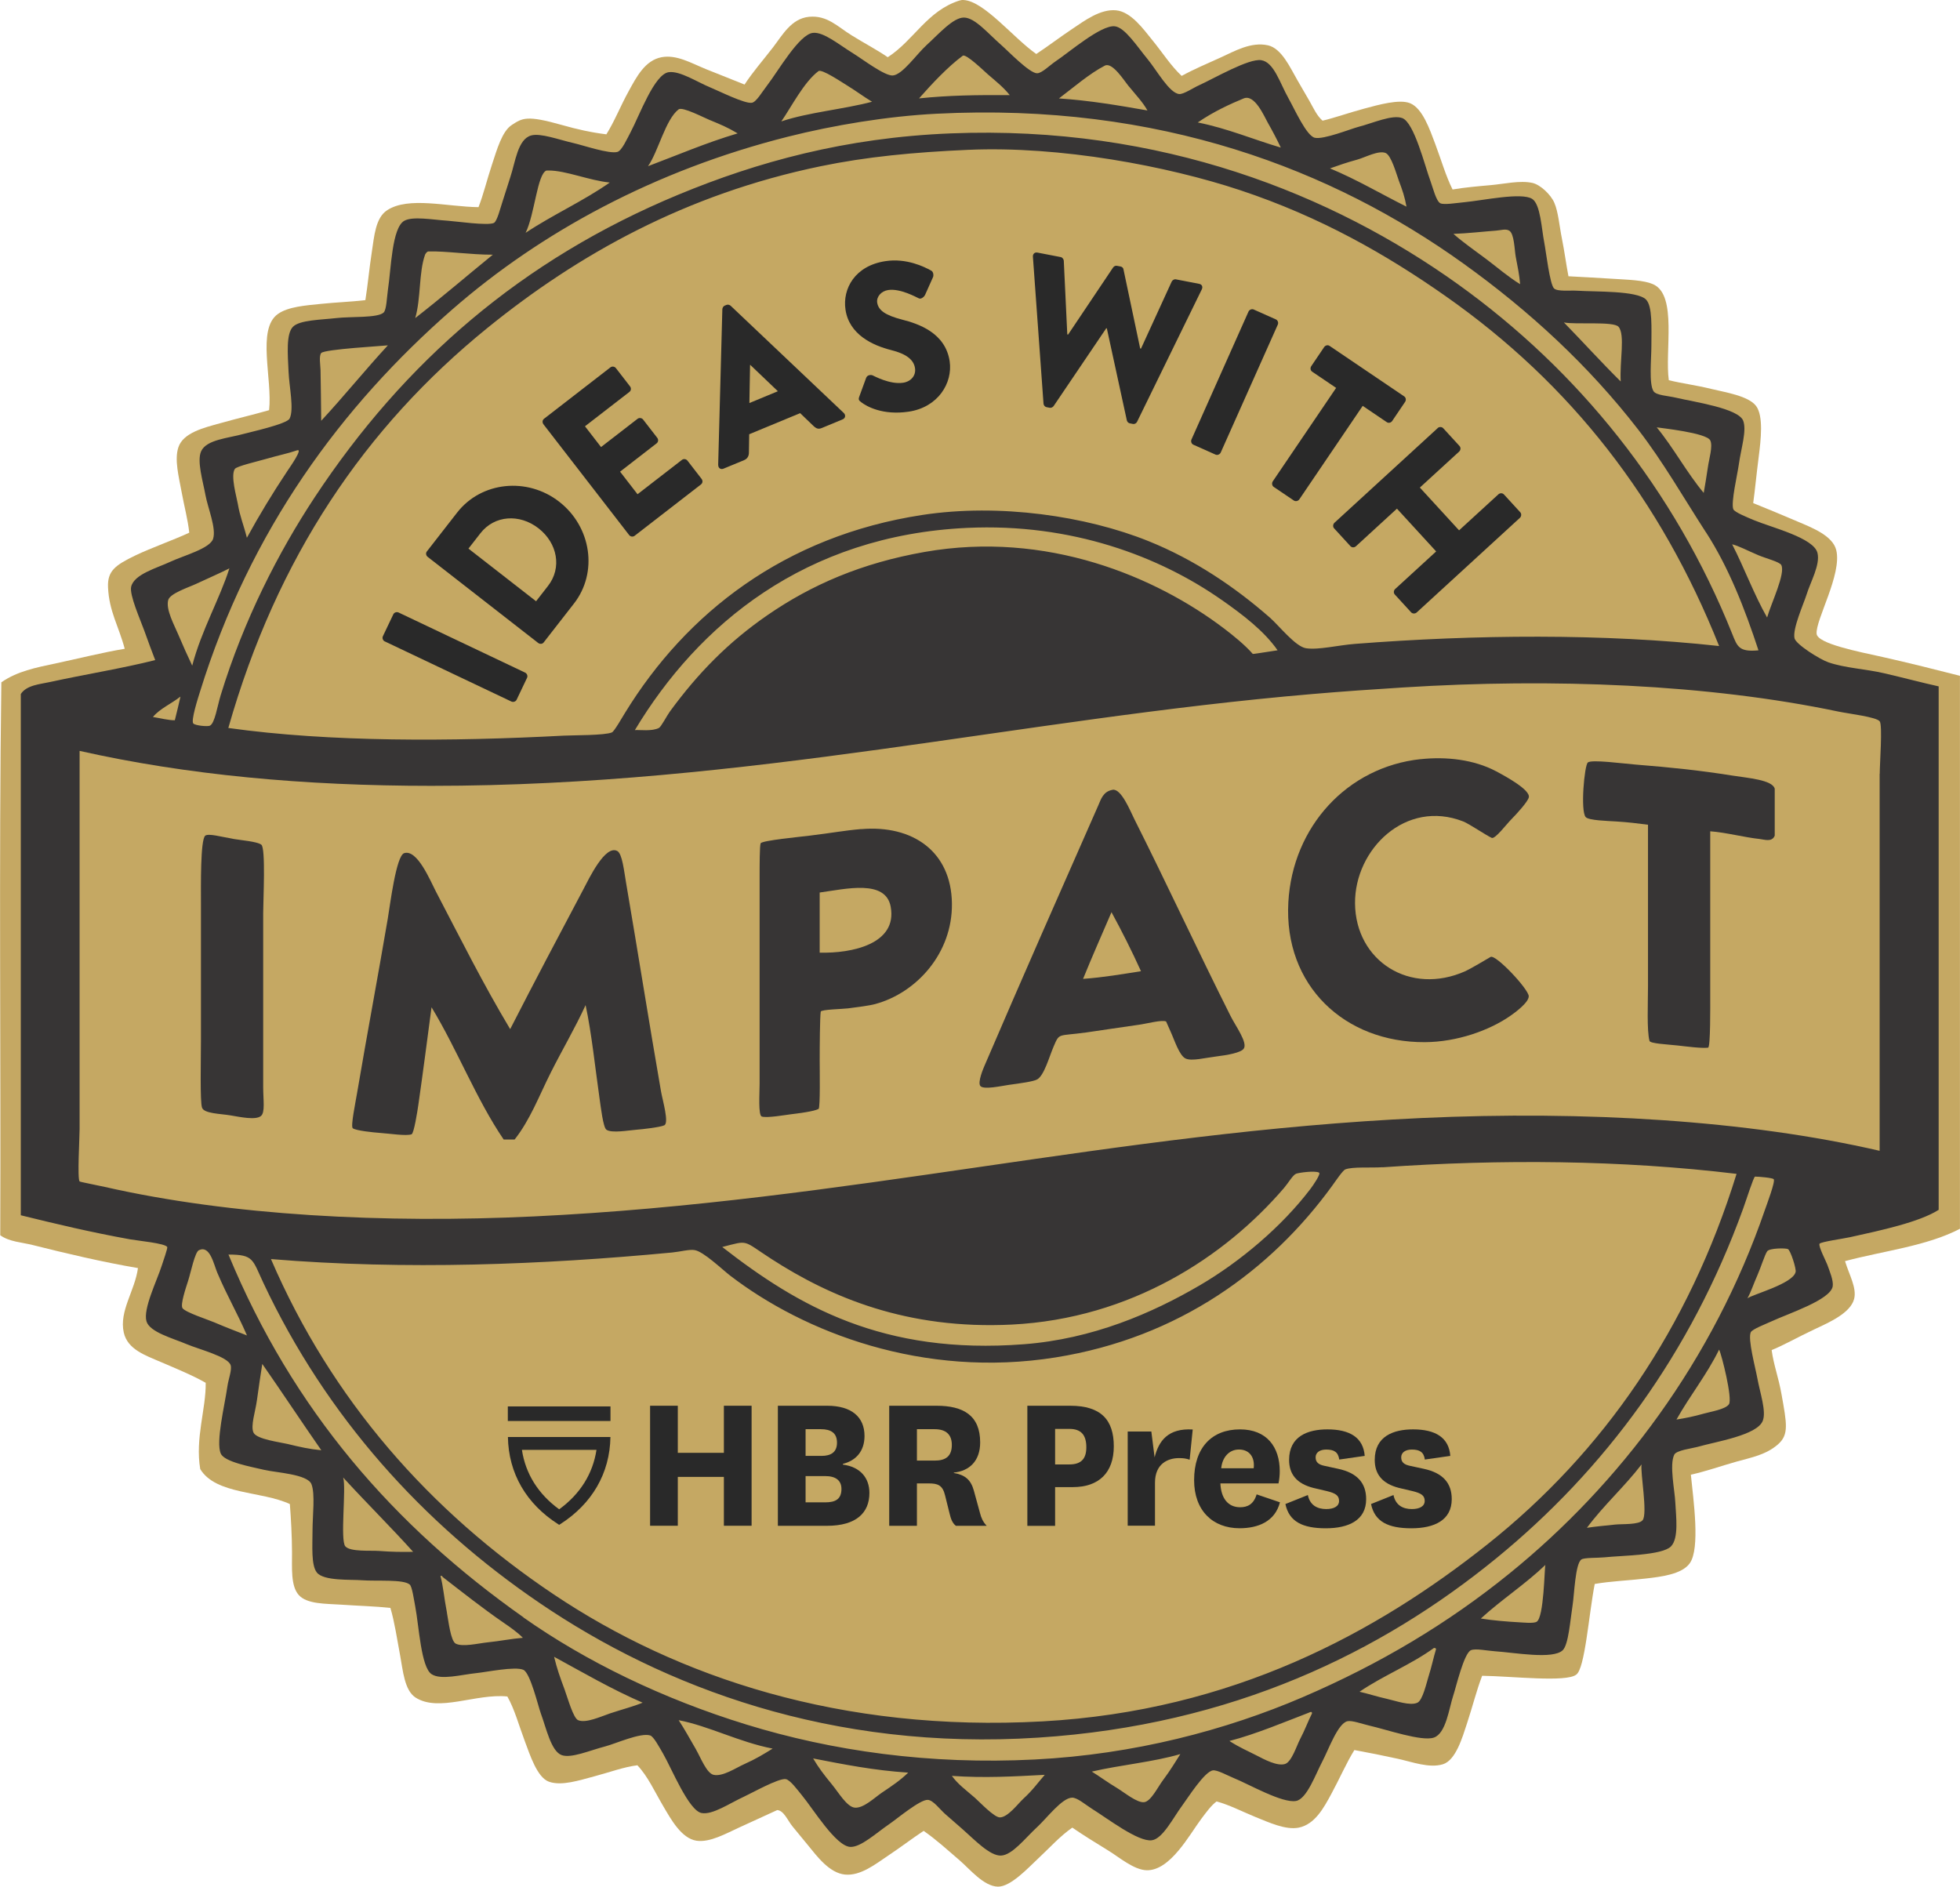 <svg xmlns="http://www.w3.org/2000/svg" id="Layer_2" data-name="Layer 2" viewBox="0 0 408.77 393.53"><defs><style>      .cls-1 {        fill: #c5a863;      }      .cls-1, .cls-2 {        fill-rule: evenodd;      }      .cls-3 {        fill: #292929;      }      .cls-2 {        fill: #373535;      }    </style></defs><g id="Layer_1-2" data-name="Layer 1"><g><path class="cls-1" d="M200.16.1c.32-.09.52-.13.88-.09,4.27.3,10.29,7.88,15.08,11.25,2.45-1.61,4.79-3.41,7.52-5.24,2.54-1.7,5.84-4.18,9.12-3.87,3.14.3,5.71,3.94,7.52,6.16,2.24,2.74,3.86,5.36,6.16,7.52,2.54-1.39,5.25-2.53,8.2-3.87,2.83-1.28,6.23-3.29,9.8-2.51,2.89.64,4.69,4.79,6.15,7.29.89,1.52,1.72,2.97,2.51,4.33.84,1.47,1.5,3.03,2.73,4.1,2.43-.57,5.44-1.64,8.66-2.51,3.13-.84,7.35-2.02,9.57-1.14,2.62,1.04,4.13,5.5,5.24,8.43,1.3,3.47,2.22,6.72,3.64,9.57,2.63-.44,5.27-.67,7.98-.91,2.83-.25,6.06-1.03,8.67-.46,1.65.36,3.82,2.42,4.56,4.11.84,1.9,1.07,4.91,1.6,7.52.55,2.74.89,5.42,1.36,7.84,2.73.16,5.94.3,8.99.51,3.28.23,6.72.23,8.8,1.22,4.89,2.33,2.29,13.9,3.14,19.95,3.06.74,5.43.98,8.87,1.82,2.89.7,7.77,1.45,9.34,3.56,1.55,2.09,1.01,6.96.53,10.68-.44,3.39-.76,6.82-1.14,9.57,3.06,1.23,5.89,2.41,9.34,3.88,3.1,1.31,7.25,2.96,7.98,5.92,1.25,5.04-4.37,14.62-4.09,17.47.22,2.06,8.67,3.7,13.77,4.83,5.18,1.15,11.48,2.74,16.12,3.92v115.33c-6.9,3.62-16,4.61-23.97,6.75.87,2.85,2.49,5.6,1.9,7.89-.78,2.97-5.24,4.9-8.28,6.33-3.41,1.6-6.43,3.33-8.92,4.33.42,3.12,1.44,5.72,2.05,9.18,1.11,6.17,1.56,8.42-.66,10.42-2.5,2.25-5.72,2.82-8.67,3.65-3.46.98-6.41,2.04-9.57,2.74.54,5.36,1.97,15.34-.22,18.46-1.64,2.34-6.1,2.84-9.11,3.19-3.86.44-7.41.56-10.72,1.14-1.24,6.35-2.03,17.71-3.87,18.92-2.12,1.64-13.4.32-19.61.23-1.2,3.15-1.97,6.34-3.19,10.03-.92,2.79-2.3,7.61-5.01,8.43-2.83.85-6.3-.46-9.34-1.14-3.12-.69-6.06-1.27-9.11-1.83-1.72,2.79-3.04,5.89-4.79,9.12-1.58,2.92-3.44,6.4-6.84,7.07-2.69.52-6.1-1.05-9.13-2.28-2.71-1.11-5.35-2.49-7.98-3.19-1.15.86-2.14,2.25-3.19,3.64-2.45,3.26-6.46,10.84-11.4,10.71-2.66-.07-5.77-2.75-7.98-4.1-2.75-1.69-5.17-3.19-7.52-4.79-2.66,1.87-4.61,4.11-7.29,6.61-1.73,1.6-5.51,5.74-8.21,5.7-2.98-.05-5.94-3.73-7.98-5.47-2.8-2.4-4.86-4.31-7.52-6.16-2.44,1.61-4.8,3.43-7.52,5.24-2.51,1.68-5.64,4.19-8.88,3.87-3.26-.31-5.84-3.81-7.75-6.15-1.08-1.32-2.18-2.64-3.19-3.88-1.06-1.3-1.79-3.3-3.19-3.42-2.57,1.17-5.15,2.37-7.97,3.65-2.64,1.19-6.05,3.17-8.89,2.74-3.14-.49-5.32-4.5-6.84-7.07-1.91-3.23-3.26-6.32-5.47-8.66-2.76.33-5.78,1.45-8.89,2.28-3.25.86-6.91,2.09-9.57,1.14-2.46-.88-3.98-5.69-5.01-8.43-1.29-3.43-2.13-6.65-3.65-9.34-6.55-.66-14.3,3.33-19.15.22-2.32-1.49-2.64-5.73-3.19-8.66-.69-3.67-1.17-7.04-2.05-10.03-3.21-.35-6.66-.43-10.26-.68-3.16-.22-7.16-.06-8.89-2.05-1.66-1.92-1.35-5.63-1.37-8.9-.02-3.48-.21-6.95-.45-10.03-5.91-2.76-15.4-1.92-18.69-7.29-1.09-6.43,1.22-12.59,1.14-18-2.71-1.55-6.01-2.9-9.34-4.33-3.23-1.39-6.96-2.62-7.75-6.16-1-4.48,2.33-8.72,2.96-13.44-7.47-1.27-15.17-3.1-21.88-4.79-2.33-.59-4.89-.67-6.84-2.05.15-38.37-.3-77.35.23-115.33,3.31-2.3,7.1-3.05,11.49-3.98,4.45-.94,9.86-2.3,14.24-3.01-1.26-4.75-3.26-7.79-3.48-12.82-.14-3.38,1.42-4.59,5.7-6.65,3.24-1.56,8.36-3.38,11.24-4.75-.3-2.77-1.03-5.4-1.59-8.46-.6-3.26-1.53-6.76-.68-9.34,1-3.07,5.4-4.1,8.66-5.01,3.73-1.05,6.95-1.79,10.26-2.74.73-6.49-2.61-16.88,1.82-20.05,2.15-1.54,5.82-1.79,8.92-2.11,3.25-.34,6.31-.43,9.34-.79.52-3.28.8-6.53,1.35-10.09.5-3.26.76-7.08,3.19-8.66,4.47-2.92,12.48-.72,19.05-.64,1.02-2.57,1.72-5.57,2.83-8.93,1.02-3.07,2.07-6.87,4.1-8.2,2.24-1.46,3.11-2.09,10.49,0,3.12.89,6.08,1.55,9.25,1.94,1.74-2.78,2.88-5.78,4.66-9.01,1.6-2.91,3.39-6.42,6.84-7.07,3.15-.59,6.14,1.21,9.34,2.51,2.77,1.13,5.53,2.18,7.98,3.19,1.74-2.66,3.75-4.93,5.93-7.75,1.95-2.53,3.81-6.02,7.52-6.38,3.79-.36,5.93,2.04,8.89,3.87,2.71,1.68,5.36,3.06,7.52,4.56,5.46-3.51,8.21-9.72,15.04-11.85"></path><path class="cls-2" d="M404.32,143.15v109.18c-4.01,2.56-12.02,4.28-18.46,5.7-1.39.31-6.14.97-6.38,1.37-.3.49,1.39,3.74,1.6,4.33.5,1.4,1.34,3.36,1.14,4.56-.47,2.83-9.26,5.67-12.76,7.3-1.24.57-4.05,1.64-4.33,2.28-.64,1.45.96,7.32,1.37,9.57.59,3.19,1.9,6.89,1.14,8.88-1.17,3.04-9.79,4.35-13.68,5.47-1.02.29-4.33.68-4.78,1.6-1.06,2.12.11,7.49.22,10.03.13,2.76.77,7.39-.91,9.11-1.84,1.88-10.24,1.89-13.91,2.28-1.39.14-4.18.03-4.78.45-1.28.91-1.47,7.32-1.83,9.57-.5,3.19-.84,8.16-2.05,9.35-2.04,1.98-10.04.49-14.13.22-1.62-.1-4.06-.64-5.02-.22-1.46.62-3.13,7.8-3.65,9.34-.93,2.79-1.52,8.03-4.1,8.89-2.52.84-9.75-1.66-13.45-2.51-1.55-.36-3.63-1.13-4.56-.91-2.02.47-3.95,5.98-5.25,8.43-1.37,2.6-3.22,7.81-5.47,8.2-2.89.51-9.85-3.51-12.99-4.78-1.32-.54-3.41-1.71-4.33-1.6-1.76.22-5.25,5.77-6.38,7.29-1.93,2.6-4.09,6.99-6.38,7.29-2.85.38-9.33-4.62-12.54-6.61-1.24-.77-3-2.32-4.1-2.28-2.1.07-5.21,4.24-7.29,6.16-2.44,2.24-5.15,5.83-7.52,5.92-2.34.09-5.56-3.35-7.98-5.47-1.06-.93-2.35-2.05-3.65-3.19-1.11-.98-2.51-2.91-3.64-2.96-1.61-.08-6.4,3.94-7.98,5.02-2.8,1.91-5.99,4.91-8.2,4.79-3-.18-7.74-7.95-10.03-10.72-.91-1.1-2.48-3.28-3.42-3.42-1.5-.22-7.13,2.95-8.67,3.65-3.02,1.38-6.58,3.87-8.89,3.42-2.67-.53-6.21-9.25-7.97-12.31-.82-1.41-2-3.65-2.74-3.87-2.04-.62-7.22,1.73-9.34,2.28-3.27.85-7.12,2.55-9.12,1.82-2.2-.8-3.22-5.68-4.33-8.67-.56-1.51-2.19-8.45-3.64-9.11-1.71-.78-7.77.48-9.8.68-3.19.33-7.37,1.5-9.34.23-2.22-1.43-2.64-10.07-3.42-14.13-.31-1.64-.65-4.11-1.14-4.56-1.3-1.16-6.89-.67-10.03-.91-2.31-.18-7.9.19-9.34-1.6-1.24-1.54-.91-5.61-.91-8.88,0-2.89.58-7.58-.23-9.57-.84-2.08-7.39-2.39-9.8-2.96-2.83-.67-8.35-1.64-9.11-3.42-1.06-2.44.81-9.98,1.37-13.9.23-1.68,1.02-3.58.68-4.56-.61-1.76-6.65-3.29-9.11-4.33-2.95-1.25-7.77-2.52-8.43-4.78-.76-2.58,2.19-8.48,3.19-11.63.29-.91,1.27-3.66,1.14-3.87-.44-.78-6.14-1.31-7.75-1.6-8.19-1.48-15.36-3.19-22.79-5.02v-108.72c1.23-1.87,3.98-2.03,6.15-2.51,7.1-1.56,15.08-2.84,21.88-4.56-.83-2.13-1.28-3.39-2.3-6.2-.87-2.39-3.08-7.36-2.72-9.07.57-2.64,5.36-3.92,8.2-5.25,2.75-1.28,8.27-2.75,8.9-4.79.68-2.24-1.1-6.39-1.6-9.11-.54-2.96-1.81-7.07-.91-9.11,1.08-2.47,5.65-2.74,8.89-3.65,1.23-.35,8.99-2.04,9.57-3.19.97-1.93-.09-6.65-.22-9.8-.17-3.64-.53-7.86.91-9.34,1.39-1.44,5.96-1.46,9.11-1.83,2.95-.34,8.54.02,9.8-1.14.62-.56.68-3.24.91-4.79.66-4.29.82-12.94,3.42-14.36,1.78-.98,5.79-.22,9.11,0,1.58.1,8.32,1.08,9.57.45.68-.34,1.38-3.24,1.83-4.56.66-1.96,1.13-3.63,1.6-5.02,1.05-3.13,1.53-7.87,4.33-8.66,1.97-.55,5.78.89,8.89,1.6,1.91.43,7.45,2.32,9.11,1.83.92-.27,1.99-2.7,2.74-4.1,1.84-3.46,4.97-12.16,7.98-12.53,2.37-.3,5.94,2.08,8.66,3.19,1.74.71,7.21,3.46,8.67,3.19.93-.17,2.13-2.28,3.19-3.64,2.28-2.95,6.68-10.69,9.57-10.94,2.25-.2,5.33,2.42,8.43,4.33,1.85,1.14,6.53,4.71,8.21,4.56,2.04-.19,4.91-4.42,7.07-6.38,2.52-2.29,5.5-5.72,7.75-5.7,2.31.02,5.04,3.34,7.75,5.7,1.36,1.18,5.94,5.96,7.52,5.92,1-.02,2.59-1.65,3.87-2.51,2.79-1.86,9.43-7.59,12.31-7.29,2.11.22,4.66,4.2,6.84,6.84,1.89,2.28,4.54,7.12,6.61,7.29.89.08,2.89-1.27,4.11-1.82,3.23-1.47,10.38-5.64,12.99-5.24,2.66.41,3.87,4.72,5.7,7.98,1.3,2.32,3.74,7.8,5.47,8.2,1.83.43,7.53-1.87,9.12-2.28,3.06-.79,6.99-2.59,9.11-1.83,2.51.91,4.73,10.03,5.92,13.22.45,1.2,1.16,4.15,2.05,4.56.77.36,3.33-.07,5.02-.23,3.9-.37,11.92-2.11,14.13-.68,1.73,1.12,1.94,6.25,2.51,9.11.34,1.7,1.15,8.77,2.05,9.57.76.68,3.33.36,4.79.46,3.9.25,12.47-.03,14.36,1.83,1.4,1.36,1.14,5.96,1.14,9.57,0,2.94-.55,8.03.45,9.57.57.87,2.99.94,4.79,1.37,3.69.87,12.93,2.19,13.91,4.79.77,2.07-.45,5.73-.92,9.12-.27,1.99-1.69,8-1.14,9.34.27.62,2.87,1.67,4.33,2.28,3.7,1.54,12.48,3.68,13.22,6.84.59,2.47-1.44,5.98-2.28,8.67-.59,1.89-2.97,7.15-2.51,9.12.3,1.27,5.28,4.4,7.07,5.01,3.52,1.21,7.62,1.35,11.63,2.28,3.68.85,8.03,2,11.39,2.74M206.02,15.5c-.8-.69-4.57-4.37-5.24-3.87-3.05,2.25-6.4,5.82-9.11,8.89,6.3-.65,11.86-.72,18.92-.68-1.28-1.6-2.72-2.75-4.56-4.33M235.43,18.02c-.97-1.17-3.43-5.14-5.01-4.33-3.18,1.63-6.66,4.65-9.57,6.84,6.55.44,12.51,1.47,18.46,2.51-1.04-1.81-2.29-3.09-3.87-5.02M176.63,17.8c-1.04-.63-5.25-3.47-5.93-2.97-3.05,2.29-5.69,7.53-7.75,10.49,5.76-1.92,12.86-2.5,18.92-4.1-1.71-1.02-3.22-2.18-5.24-3.42M264.38,25.54c-.74-1.31-2.72-5.97-5.01-5.01-2.66,1.1-6.2,2.69-9.57,5.01,6.26,1.26,11.52,3.53,17.32,5.24-.83-1.74-1.62-3.26-2.74-5.24M148.14,25.09c-1.32-.54-5.81-2.89-6.61-2.28-2.75,2.11-4.23,8.78-6.38,11.85,6.18-2.33,12.12-4.89,18.69-6.84-2.15-1.28-3.42-1.79-5.7-2.74M355.78,111.02c-4.75-7.35-8.95-14.73-14.13-21.43-10.33-13.35-22.66-24.73-36.47-34.64-27.12-19.46-63.27-33.61-109.86-31.23-10.28.52-21.47,2.39-31,4.79-27.81,7.01-51.52,19.92-69.97,36.01-23.14,20.19-42.19,46.04-52.65,79.78-.37,1.18-1.95,6.08-1.37,6.61.51.45,2.95.65,3.42.45,1.05-.43,1.58-4.11,2.28-6.38,4.82-15.69,12-29.74,19.6-41.26,18.63-28.21,43.13-49.55,75.9-63.14,16.36-6.78,34.73-11.88,56.76-12.76,43.92-1.76,79.75,12.81,105.77,31.46,25.02,17.93,45.14,42.77,57.21,72.94,1.06,2.65,1.41,3.8,5.47,3.42-2.87-8.75-6.23-17.33-10.94-24.61M301.53,61.79c-12.39-8.7-26.13-16.55-42.85-22.11-15.2-5.05-37.55-9.27-56.75-8.43-11.4.5-21.23,1.45-30.77,3.42-28.07,5.8-50.56,18.36-69.52,33.74-25.54,20.72-43.91,47.89-54.02,83.42,21.21,2.97,46.44,2.84,69.98,1.6,1.89-.1,8.59-.03,10.03-.68.49-.22,2.22-3.27,2.74-4.1,12.72-20.73,33.21-36.86,62-41.25,16.05-2.45,34.14.21,47.18,5.47,9.56,3.85,18.03,9.58,25.3,15.95,1.89,1.66,5.32,6.04,7.52,6.38,2.58.4,6.72-.64,10.26-.91,24.96-1.94,51.74-2.2,75.9.45-12.17-30.51-30.89-54.63-56.99-72.94M291.69,37.54c-.46-1.23-1.52-5.11-2.69-5.62-1.47-.64-4.33.93-5.93,1.37-2.23.61-3.8,1.16-5.69,1.83,5.64,2.35,10.64,5.33,15.95,7.98-.36-2.01-.81-3.35-1.64-5.55M114.4,35.57c-.06,0-.41-.02-.45,0-1.91.78-2.43,9.14-4.33,12.99,5.6-3.74,12.06-6.63,17.55-10.49-4.35-.44-9.13-2.51-12.76-2.51M316.12,53.57c-.27-1.41-.29-4.84-1.37-5.47-.74-.43-1.66-.08-2.73,0-2.37.17-6.06.59-8.9.68,2.26,1.97,4.51,3.49,6.84,5.25,2.32,1.74,4.57,3.71,7.07,5.24-.15-1.92-.5-3.55-.91-5.7M89.33,52.44c-.28.01-.61.5-.68.68-1.33,3.73-.84,9.1-2.05,13.22,5.51-4.29,10.78-8.82,16.18-13.22-4.57.02-9.85-.79-13.45-.68M338.01,79.56c-.25-4.19.96-9.74-.45-11.4-1.02-1.2-8.92-.41-11.4-.91,3.98,4.07,7.8,8.31,11.85,12.31M80.89,72.03c-.73.11-13.24.8-13.9,1.6-.5.61-.17,2.51-.14,3.55.07,2.7.09,7.24.14,10.58,4.75-5.12,9.16-10.6,13.9-15.73M355.32,102.8c.29-1.73.6-3.44.87-5.36.22-1.65,1.08-4.38.5-5.58-.77-1.6-10.32-2.58-11.17-2.73,3.53,4.29,6.24,9.41,9.8,13.67M59.92,98.25c.57-.85,3.33-4.76,2.05-4.33-2.12.72-3.68.98-6.61,1.83-1.78.51-6,1.49-6.38,2.05-.94,1.4.37,5.85.61,7.25.45,2.69,1.18,4.27,1.9,7.11,2.59-4.73,5.34-9.27,8.43-13.91M254.81,125.14c-12.96-9.09-31.32-16.06-53.11-15.04-33.81,1.57-56.13,20.24-69.29,42.17,1.04-.07,3.6.3,5.02-.45.45-.23,1.66-2.57,2.28-3.42,5.92-8.1,12.26-14.51,20.29-20.06,9.28-6.41,19.75-10.92,32.82-13.22,25.5-4.49,48.24,5.17,62.46,15.96,1.9,1.44,4.4,3.47,6,5.31.04.04,2.05-.28,5.17-.76-2.87-4.09-7.2-7.37-11.63-10.49M368.54,128.79c.86-3.01,3.87-9.18,2.96-10.94-.34-.67-3.14-1.36-4.78-2.05-2.43-1.03-4.01-1.91-5.47-2.28,2.55,4.97,4.56,10.48,7.29,15.27M41.01,121.73c-1.64.77-5.55,2.02-5.93,3.42-.53,2,1.27,5.21,2.09,7.17,1.13,2.67,1.84,4.22,2.92,6.51,1.89-7.3,5.72-13.89,7.75-20.29-2.01,1.02-3.94,1.84-6.84,3.19M392.03,161.39c0-2.11.61-10.1,0-10.94-.67-.92-6.42-1.58-8.67-2.05-27.17-5.7-59.49-6.99-90.72-5.02-6.37.4-12.65.83-18.92,1.37-61.43,5.23-117.67,19.15-183.72,19.15-26.7,0-51.12-2.28-73.4-7.29v78.86c0,1.83-.5,10.36,0,10.94.08.1,3.75.8,5.25,1.14,26.27,5.97,58.18,7.65,89.58,6.15,65.38-3.12,120.85-17.57,185.08-20.52,34-1.55,67.91.46,95.5,6.84v-78.64ZM31.9,149.54c1.48.23,3.22.7,4.56.68.02,0,1.24-5.07,1.16-4.93-1.76,1.42-4.28,2.49-5.72,4.24M288.32,243.44c-2.28.17-6.25-.14-7.75.46-.54.21-2.04,2.46-2.74,3.42-12.71,17.52-31.88,31.67-57.67,35.79-27.65,4.42-52.46-5.21-67.92-17.09-1.63-1.26-5.49-4.97-7.35-5.29-1.14-.2-2.98.33-4.73.5-26.99,2.56-55.62,3.68-83.65,1.37,12.63,29.34,33.06,52.58,59.04,69.98,25.68,17.19,59.86,28.76,101.89,26.44,39.64-2.19,69.57-18.49,92.77-36.92,24.19-19.23,41.99-45.05,51.96-77.27-23.93-2.9-49.26-3.09-73.85-1.37M213.56,280.36c14.3-1.1,26.69-6.45,36.7-12.31,8.41-4.93,17.09-12.25,23.02-20.06.52-.68,2.26-3.18,1.82-3.42-.85-.46-4.2,0-4.79.23-.69.27-1.64,1.95-2.51,2.96-12.34,14.39-31.95,27.25-56.76,28.5-21.83,1.09-37.76-5.68-50.15-13.68-6.14-3.96-4.6-3.95-10.26-2.5,15.77,12.28,33.47,22.55,62.91,20.28M109.16,337.34c12.98,9.15,29,16.96,46.5,22.34,17.87,5.5,38.2,8.42,60.17,7.29,20.75-1.06,39.85-6.13,55.84-12.99,16.24-6.97,30.43-15.51,43.08-25.76,23.09-18.7,42.56-44.54,53.34-75.9.39-1.13,2.21-5.93,1.83-6.38-.25-.29-3.07-.54-3.9-.54-.28,0-1.84,4.93-2.48,6.69-10.92,30.18-28.86,54.44-51.51,72.94-23.92,19.53-54.93,34.76-95.5,37.38-43.17,2.8-78.17-10.53-103.93-28.04-24.44-16.59-44.57-38.95-57.66-66.78-2.31-4.91-1.99-5.93-7.29-5.93,13.45,32.51,34.54,56.64,61.54,75.67M374.49,265.31c.16-.74-1.07-4.52-1.6-4.79-.46-.24-3.84-.23-4.33.45-.51.72-1.32,3.37-2.05,5.02-.87,1.96-1.24,3.26-2.07,4.8.95-.79,9.5-3.03,10.04-5.49M45.35,265.53c-.79-1.87-1.55-5.9-3.87-4.78-.84.4-1.68,4.62-2.24,6.36-.49,1.53-1.66,4.98-1.18,5.72.58.88,5.34,2.41,6.61,2.96,2.71,1.16,4.54,1.83,6.84,2.74-2.12-4.89-4.09-8.13-6.15-12.99M349.64,296.07c1.87-.3,3.56-.63,5.78-1.26,1.24-.36,4.45-.86,5.16-1.93.78-1.15-1.49-10.26-2.05-11.4-2.57,5.26-6.08,9.57-8.89,14.59M53.57,292.12c-.29,2.21-1.36,5.32-.69,6.69.68,1.39,5.59,1.99,7.03,2.34,2.83.68,4.53,1.07,7.1,1.32-4.15-5.96-8.16-12.05-12.31-18-.34,2.27-.73,4.63-1.13,7.67M330.95,318.65c1.84-.28,3.64-.44,5.93-.68,1.42-.15,4.91.08,5.7-.91,1.09-1.38-.51-9.94-.22-11.63-3.56,4.65-7.91,8.51-11.4,13.22M72.03,322.52c1,1.17,5.32.83,6.95.95,2.92.22,4.64.22,7.18.19-4.3-4.81-9.87-10.34-14.59-15.5.68,2.13-.67,13.05.45,14.36M308.84,337.57c2.43.4,5.65.66,7.88.78.91.04,3.07.29,3.75-.1,1.55-.9,1.62-11.14,1.83-11.86-4.18,4.02-9.17,7.24-13.45,11.17M93.22,336.43c.3,1.56.77,5.84,1.83,6.38,1.46.74,4.65-.06,6.64-.27,2.57-.26,4.98-.76,7.36-.95-1.18-1.19-2.67-2.22-3.98-3.12-4.43-3.04-8.71-6.44-12.76-9.57-.05-.18-.19-.27-.45-.22.6,2.24.72,4.41,1.37,7.75M283.54,352.84c1.93.44,3.55,1,5.79,1.5,1.77.39,4.77,1.5,6.29.78,1.09-.52,1.89-4.12,2.26-5.29.74-2.34,1.05-4.02,1.62-5.88-.05-.18-.19-.27-.46-.23-4.75,3.46-10.63,5.78-15.5,9.12M117.83,352.62c.57,1.52,1.73,5.72,2.74,6.15,1.62.7,4.78-.78,6.68-1.42,2.55-.85,4.83-1.42,6.77-2.23-6.52-2.83-12.42-6.28-18.46-9.57.61,2.5,1.16,4.07,2.28,7.07M273.04,357.18c-4.7,1.79-11.11,4.51-16.64,5.93,2.28,1.45,3.55,1.93,5.69,3.03,1.56.81,4.31,2.29,5.93,1.76,1.36-.45,2.41-3.79,3.08-5.09,1.08-2.05,1.68-3.78,2.53-5.46,0-.47-.38-.26-.6-.18M145.18,364.93c.94,1.63,2.2,4.93,3.65,5.24,1.91.42,4.63-1.45,6.51-2.29,2.31-1.04,3.72-1.9,5.8-3.18-7-1.36-13.23-4.69-19.6-5.93,1.14,1.73,2.15,3.56,3.65,6.16M227.7,369.49c1.69,1.05,3.15,2.16,5.25,3.42,1.44.86,4.22,3.18,5.7,2.96,1.39-.19,2.82-3.15,3.88-4.56,1.64-2.19,2.74-4.07,3.64-5.47-5.7,1.67-12.48,2.26-18.46,3.65M173.55,372.23c1.32,1.6,3.06,4.6,4.69,4.78,1.83.2,4.17-2.1,5.68-3.12,2.17-1.45,3.88-2.61,5.49-4.18-7.13-.46-13.47-1.72-19.83-2.96,1.2,2,2.11,3.21,3.97,5.48M198.52,370.39c1.27,1.75,2.82,2.85,4.79,4.56.92.8,4.03,4.13,5.24,4.1,1.68-.04,3.78-2.89,4.88-3.9,1.94-1.77,3.01-3.32,4.46-4.98-6.43.34-12.55.7-19.38.22"></path></g><g><path class="cls-3" d="M124.4,302.39c-.76,4.99-3.41,9.22-7.78,12.4-4.37-3.18-7.02-7.41-7.77-12.4h15.56,0ZM127.3,299.71h-21.37c.12,7.57,3.83,13.95,10.49,18.19l.2.13.2-.13c6.65-4.24,10.37-10.62,10.49-18.19"></path><polygon class="cls-3" points="135.58 318.22 135.58 293.19 141.36 293.19 141.36 303.01 150.97 303.01 150.97 293.19 156.75 293.19 156.75 318.22 150.97 318.22 150.97 308.03 141.36 308.03 141.36 318.22 135.58 318.22"></polygon><path class="cls-3" d="M175.8,305.47c3.61.47,5.52,2.76,5.52,5.91,0,4.12-2.72,6.85-8.84,6.85h-10.25v-25.04h10.29c5.06,0,7.78,2.34,7.78,6.3,0,3.19-1.79,5.14-4.5,5.82v.17h0ZM171.33,303.65c1.96,0,3.23-.76,3.23-2.76s-1.23-2.81-3.36-2.81h-3.19v5.57h3.32ZM168.01,313.34h4.08c2.17,0,3.4-.68,3.4-2.8,0-1.74-1.15-2.68-3.4-2.68h-4.08v5.49h0Z"></path><path class="cls-3" d="M199.35,318.23c-.77-.6-1.06-1.53-1.32-2.6l-.93-3.74c-.51-2.12-1.49-2.5-3.4-2.5h-2.47v8.84h-5.78v-25.04h9.87c5.61,0,9.1,2.04,9.1,7.65,0,3.87-2.25,5.96-5.49,6.29v.09c2.29.38,3.53,1.36,4.17,3.66l1.28,4.67c.25.98.59,1.83,1.4,2.68h-6.42ZM191.23,304.63h3.7c2.29,0,3.58-.89,3.58-3.28,0-2.12-1.19-3.27-3.58-3.27h-3.7v6.55Z"></path><path class="cls-3" d="M214.26,318.23v-25.04h8.93c6.42,0,9.1,2.93,9.1,8.46s-3.15,8.51-8.54,8.51h-3.7v8.08h-5.78ZM220.05,305.43h2.98c2.51,0,3.53-1.23,3.53-3.58,0-2.59-1.11-3.83-3.53-3.83h-2.98v7.4Z"></path><path class="cls-3" d="M248.11,304.45c-.72-.26-1.32-.34-2.21-.34-2.25,0-5.02,1.1-5.02,5.14v8.96h-5.69v-19.64h4.93l.68,5.39c.85-3.4,2.76-6.12,7.95-5.82l-.64,6.29h0Z"></path><path class="cls-3" d="M262.09,311.68l4.85,1.65c-1.02,4-4.55,5.41-8.42,5.41-5.61,0-9.48-3.7-9.48-10.03,0-6.76,3.66-10.59,9.57-10.59,5.57,0,8.29,3.66,8.29,8.72,0,.85-.09,1.74-.26,2.55h-12.12c.13,3.02,1.53,4.97,4.12,4.97,1.53,0,2.81-.6,3.44-2.68M261.46,306.23c.04-.25.04-.42.04-.68,0-1.83-1.06-3.23-3.11-3.23s-3.48,1.62-3.7,3.91h6.77,0Z"></path><path class="cls-3" d="M272.76,311.81c.43,2.12,1.96,2.93,3.83,2.93,1.57,0,2.68-.55,2.68-1.7s-.77-1.61-2.51-2.04l-2.89-.68c-3.44-.89-5.02-2.85-5.02-5.83,0-4.97,3.95-6.37,7.99-6.37,4.67,0,7.48,1.7,7.78,5.53l-5.31.76c-.22-1.57-1.1-2.08-2.72-2.08-1.32,0-2.21.6-2.21,1.62s.6,1.53,1.92,1.79l2.76.6c4,.85,5.86,2.97,5.86,6.33,0,4.38-3.62,6.08-8.42,6.08s-7.65-1.36-8.42-5.06l4.67-1.87h0Z"></path><path class="cls-3" d="M290.62,311.81c.43,2.12,1.96,2.93,3.83,2.93,1.57,0,2.68-.55,2.68-1.7s-.77-1.61-2.51-2.04l-2.89-.68c-3.45-.89-5.02-2.85-5.02-5.83,0-4.97,3.95-6.37,7.99-6.37,4.67,0,7.48,1.7,7.77,5.53l-5.31.76c-.21-1.57-1.1-2.08-2.72-2.08-1.32,0-2.21.6-2.21,1.62s.6,1.53,1.91,1.79l2.77.6c4,.85,5.86,2.97,5.86,6.33,0,4.38-3.61,6.08-8.42,6.08s-7.65-1.36-8.41-5.06l4.67-1.87h0Z"></path><rect class="cls-3" x="105.91" y="293.33" width="21.41" height="3.04"></rect></g><g><path class="cls-2" d="M296.27,158.34c5.38-.58,11.13.08,15.73,2.51,2.15,1.14,7.24,3.94,6.84,5.47-.24.93-2.55,3.46-3.64,4.56-1,1-3.4,4.2-4.1,3.87-1.2-.55-4.69-2.93-5.93-3.42-12.02-4.71-22.66,5.82-22.57,17.09.1,12,11.45,19.3,23.02,14.13.89-.39,4.43-2.47,5.24-2.96,1.04-.64,7.97,6.73,7.97,8.2,0,1.33-3,3.5-3.87,4.1-4.35,3.02-11.07,5.43-17.78,5.47-16.75.1-29.45-11.81-28.49-29.17.88-15.81,12.31-28.22,27.58-29.86"></path><path class="cls-2" d="M370.13,164.5v9.8c-.6,1.4-2.09.8-3.19.68-3.08-.32-7.08-1.38-10.26-1.6v34.19c0,2.24.07,10.88-.45,10.94-1.4.17-4.57-.26-6.38-.46-2.27-.24-5.68-.4-5.83-.95-.59-2.07-.32-8.02-.32-11.36v-33.73c-2.45-.3-3.92-.51-6.61-.68-1.87-.12-5.73-.21-6.38-.91-1.13-1.22-.28-10.83.45-11.4.83-.65,7.27.23,10.03.45,7.51.6,13.23,1.2,20.05,2.28,3.22.51,8.39.89,8.89,2.74"></path><path class="cls-2" d="M232.03,164.72c1.81-.31,3.68,4.4,4.56,6.15,6.72,13.37,13.02,27.02,20.05,41.03,1.03,2.07,3.66,5.62,2.73,6.84-.61.82-3.33,1.31-5.69,1.6-2.43.3-5.1,1.01-6.38.45-1.35-.59-2.36-3.9-3.19-5.69-.03-.07-.91-2.05-.91-2.05-.8-.42-4.11.47-5.69.68-3.92.54-7.37,1.1-10.94,1.6-6.02.83-5.57,0-6.84,2.96-.9,2.09-1.96,6.02-3.42,6.84-.77.44-3.46.8-5.93,1.14-1.53.22-5.25,1.06-5.92.23-.62-.76.62-3.67.91-4.33,7.88-18.36,15.77-36.24,23.71-54.25.53-1.21.99-2.86,2.96-3.19M225.88,204.16c4.25-.31,8.14-.98,12.08-1.6-1.92-4.23-3.98-8.33-6.15-12.31-1.99,4.63-4.02,9.21-5.93,13.91"></path><path class="cls-2" d="M179.61,172.93c10.73-.92,18.78,4.65,18.92,15.5.13,10.4-7.39,18.63-15.96,20.97-1.32.36-3.52.62-5.7.91-1.07.14-5.62.23-5.7.68-.18,1.13-.22,7.51-.22,10.26,0,1.62.14,9.82-.23,10.03-.99.54-4.19.92-5.93,1.14-.88.1-4.87.81-5.92.45-.77-.26-.45-4.89-.45-6.84v-43.31c0-2.02,0-6.38.22-6.84.3-.59,8.11-1.33,10.26-1.6,4.58-.55,7.1-1.06,10.72-1.37M185.76,189.11c-1.06-5.74-9.28-3.72-14.81-2.96v12.54c6.72.18,16.24-1.81,14.81-9.57"></path><path class="cls-2" d="M42.81,174.29c.69-.51,3.24.22,5.99.7,1.48.26,4.79.51,5.7,1.18.95.72.39,11.62.39,14.29v36.24c0,2.76.44,5.3-.47,6.06-1.09.91-4.34.21-6.36-.13-2.07-.35-5.49-.36-5.92-1.6-.45-1.28-.23-9.94-.23-14.13v-28.49c0-3.52-.14-13.35.91-14.13"></path><path class="cls-2" d="M107.32,237.66h-2.28c-5.75-8.46-9.67-18.74-15.04-27.58-.89,6.67-1.73,13.26-2.74,20.28-.21,1.47-.93,6.02-1.42,6.21-1.08.41-4.63-.15-6.55-.28-1.34-.09-5.11-.48-5.72-.98-.47-.4.57-5.34.92-7.45,2.12-12.47,4.24-23.67,6.38-36.24.49-2.87,1.74-13.13,3.42-13.68,2.73-.88,5.44,5.73,6.61,7.98,5.45,10.42,9.75,19.1,15.5,28.72,5.26-10.27,9.87-18.98,15.27-29.17,1.14-2.15,4.53-9.35,7.07-7.98,1.05.57,1.41,4.22,1.83,6.61,2.61,15.3,4.75,28.9,7.29,43.53.33,1.87,1.72,6.57.68,7.07-.85.41-4.69.84-5.7.91-1.65.12-5.29.8-6.38,0-.68-.5-1.18-4.9-1.37-6.15-.98-6.84-1.7-13.96-2.96-19.83-2.18,4.77-4.93,9.42-7.29,14.13-2.41,4.79-4.28,9.82-7.52,13.91"></path><path class="cls-3" d="M80.26,133.79c-.4-.19-.6-.7-.41-1.09l2.18-4.58c.19-.38.7-.56,1.1-.37l26.38,12.53c.4.19.6.7.41,1.09l-2.18,4.58c-.18.38-.7.55-1.1.36l-26.38-12.53h0Z"></path><path class="cls-3" d="M89.2,116.15c-.35-.27-.45-.78-.19-1.12l6.34-8.14c5.02-6.44,14.59-7.45,21.27-2.25,6.75,5.26,8.11,14.79,3.09,21.23l-6.34,8.14c-.26.33-.78.36-1.13.09l-23.04-17.95h0ZM114.3,122.19c2.93-3.77,1.97-8.92-2-12.01-3.93-3.06-9.16-2.74-12.1,1.03l-2.5,3.21,14.1,10.98,2.5-3.21h0Z"></path><path class="cls-3" d="M113.34,88.49c-.27-.35-.25-.87.12-1.15l13.85-10.72c.37-.28.88-.18,1.15.17l2.94,3.8c.27.35.24.87-.13,1.15l-9.27,7.17,3.35,4.33,7.63-5.9c.34-.26.88-.18,1.15.17l2.94,3.8c.3.38.21.9-.12,1.15l-7.63,5.91,3.64,4.71,9.27-7.17c.37-.28.88-.18,1.15.17l2.94,3.8c.27.35.25.87-.12,1.15l-13.85,10.72c-.37.28-.88.18-1.15-.17l-17.87-23.1h0Z"></path><path class="cls-3" d="M149.78,96.98l.87-32.5c.02-.29.2-.61.48-.73l.39-.16c.28-.11.63-.02.85.17l23.6,22.37c.45.43.36,1.09-.22,1.33l-4.34,1.8c-.7.29-1.12.18-1.79-.45l-2.74-2.64-10.63,4.4-.06,3.84c0,.57-.22,1.24-1,1.56l-4.3,1.78c-.59.25-1.12-.15-1.1-.78M162.23,81.6l-5.76-5.5-.04.02-.14,7.94,5.94-2.46Z"></path><path class="cls-3" d="M179.22,82.69l1.43-3.91c.25-.62,1.06-.65,1.38-.47.18.06,3.53,1.93,6.3,1.52,1.68-.25,2.73-1.52,2.5-3.04-.27-1.84-1.94-3.01-4.96-3.77-3.82-.96-8.77-3.21-9.54-8.45-.64-4.32,1.94-9.16,8.38-10.11,4.35-.65,8.04,1.18,9.44,1.95.54.23.58,1.03.45,1.36l-1.64,3.67c-.22.52-.92,1.03-1.34.78-.41-.16-3.82-2.11-6.37-1.73-1.5.22-2.48,1.44-2.31,2.61.24,1.61,1.68,2.65,5.19,3.56,3.47.88,9.05,2.77,9.93,8.7.66,4.5-2.39,9.58-8.54,10.5-5.44.81-8.8-1.11-9.91-1.97-.48-.37-.64-.53-.39-1.2"></path><path class="cls-3" d="M215.42,53.58c-.05-.64.37-1,.95-.9l4.86.94c.33.06.6.43.63.75l.73,15.38.17.03,9.39-14c.18-.24.47-.41.8-.34l.75.14c.37.07.58.34.61.61l3.48,16.49.17.03,6.41-13.99c.14-.29.53-.53.86-.46l4.86.94c.58.11.83.61.54,1.18l-13.48,27.58c-.15.33-.53.53-.87.46l-.66-.13c-.29-.05-.54-.33-.61-.61l-4.17-19.19-.12-.03-10.99,16.25c-.18.23-.51.39-.8.34l-.67-.13c-.33-.06-.61-.39-.63-.75l-2.21-30.63h0Z"></path><path class="cls-3" d="M260.38,64.99c.18-.4.69-.61,1.08-.44l4.64,2.07c.39.18.57.69.39,1.09l-11.9,26.67c-.18.4-.69.61-1.07.44l-4.64-2.07c-.39-.17-.57-.69-.39-1.09l11.89-26.67h0Z"></path><path class="cls-3" d="M278.67,80.91l-5.01-3.39c-.38-.26-.44-.78-.19-1.15l2.69-3.98c.25-.36.75-.51,1.13-.25l15.56,10.53c.38.26.44.78.19,1.15l-2.69,3.98c-.25.37-.75.51-1.14.24l-5.01-3.39-13.22,19.5c-.25.36-.78.48-1.14.24l-4.2-2.84c-.35-.23-.44-.78-.2-1.15l13.22-19.5h0Z"></path><path class="cls-3" d="M299.83,89.28c.33-.3.88-.28,1.16.03l3.4,3.71c.31.34.25.86-.07,1.16l-8.2,7.51,8.18,8.92,8.2-7.51c.33-.3.84-.31,1.16.03l3.4,3.71c.29.31.25.86-.07,1.16l-21.53,19.74c-.33.3-.88.28-1.16-.03l-3.4-3.71c-.31-.34-.25-.86.07-1.15l8.55-7.84-8.18-8.92-8.55,7.84c-.33.3-.84.32-1.16-.03l-3.4-3.71c-.29-.31-.25-.86.08-1.16l21.53-19.74h0Z"></path></g></g></svg>